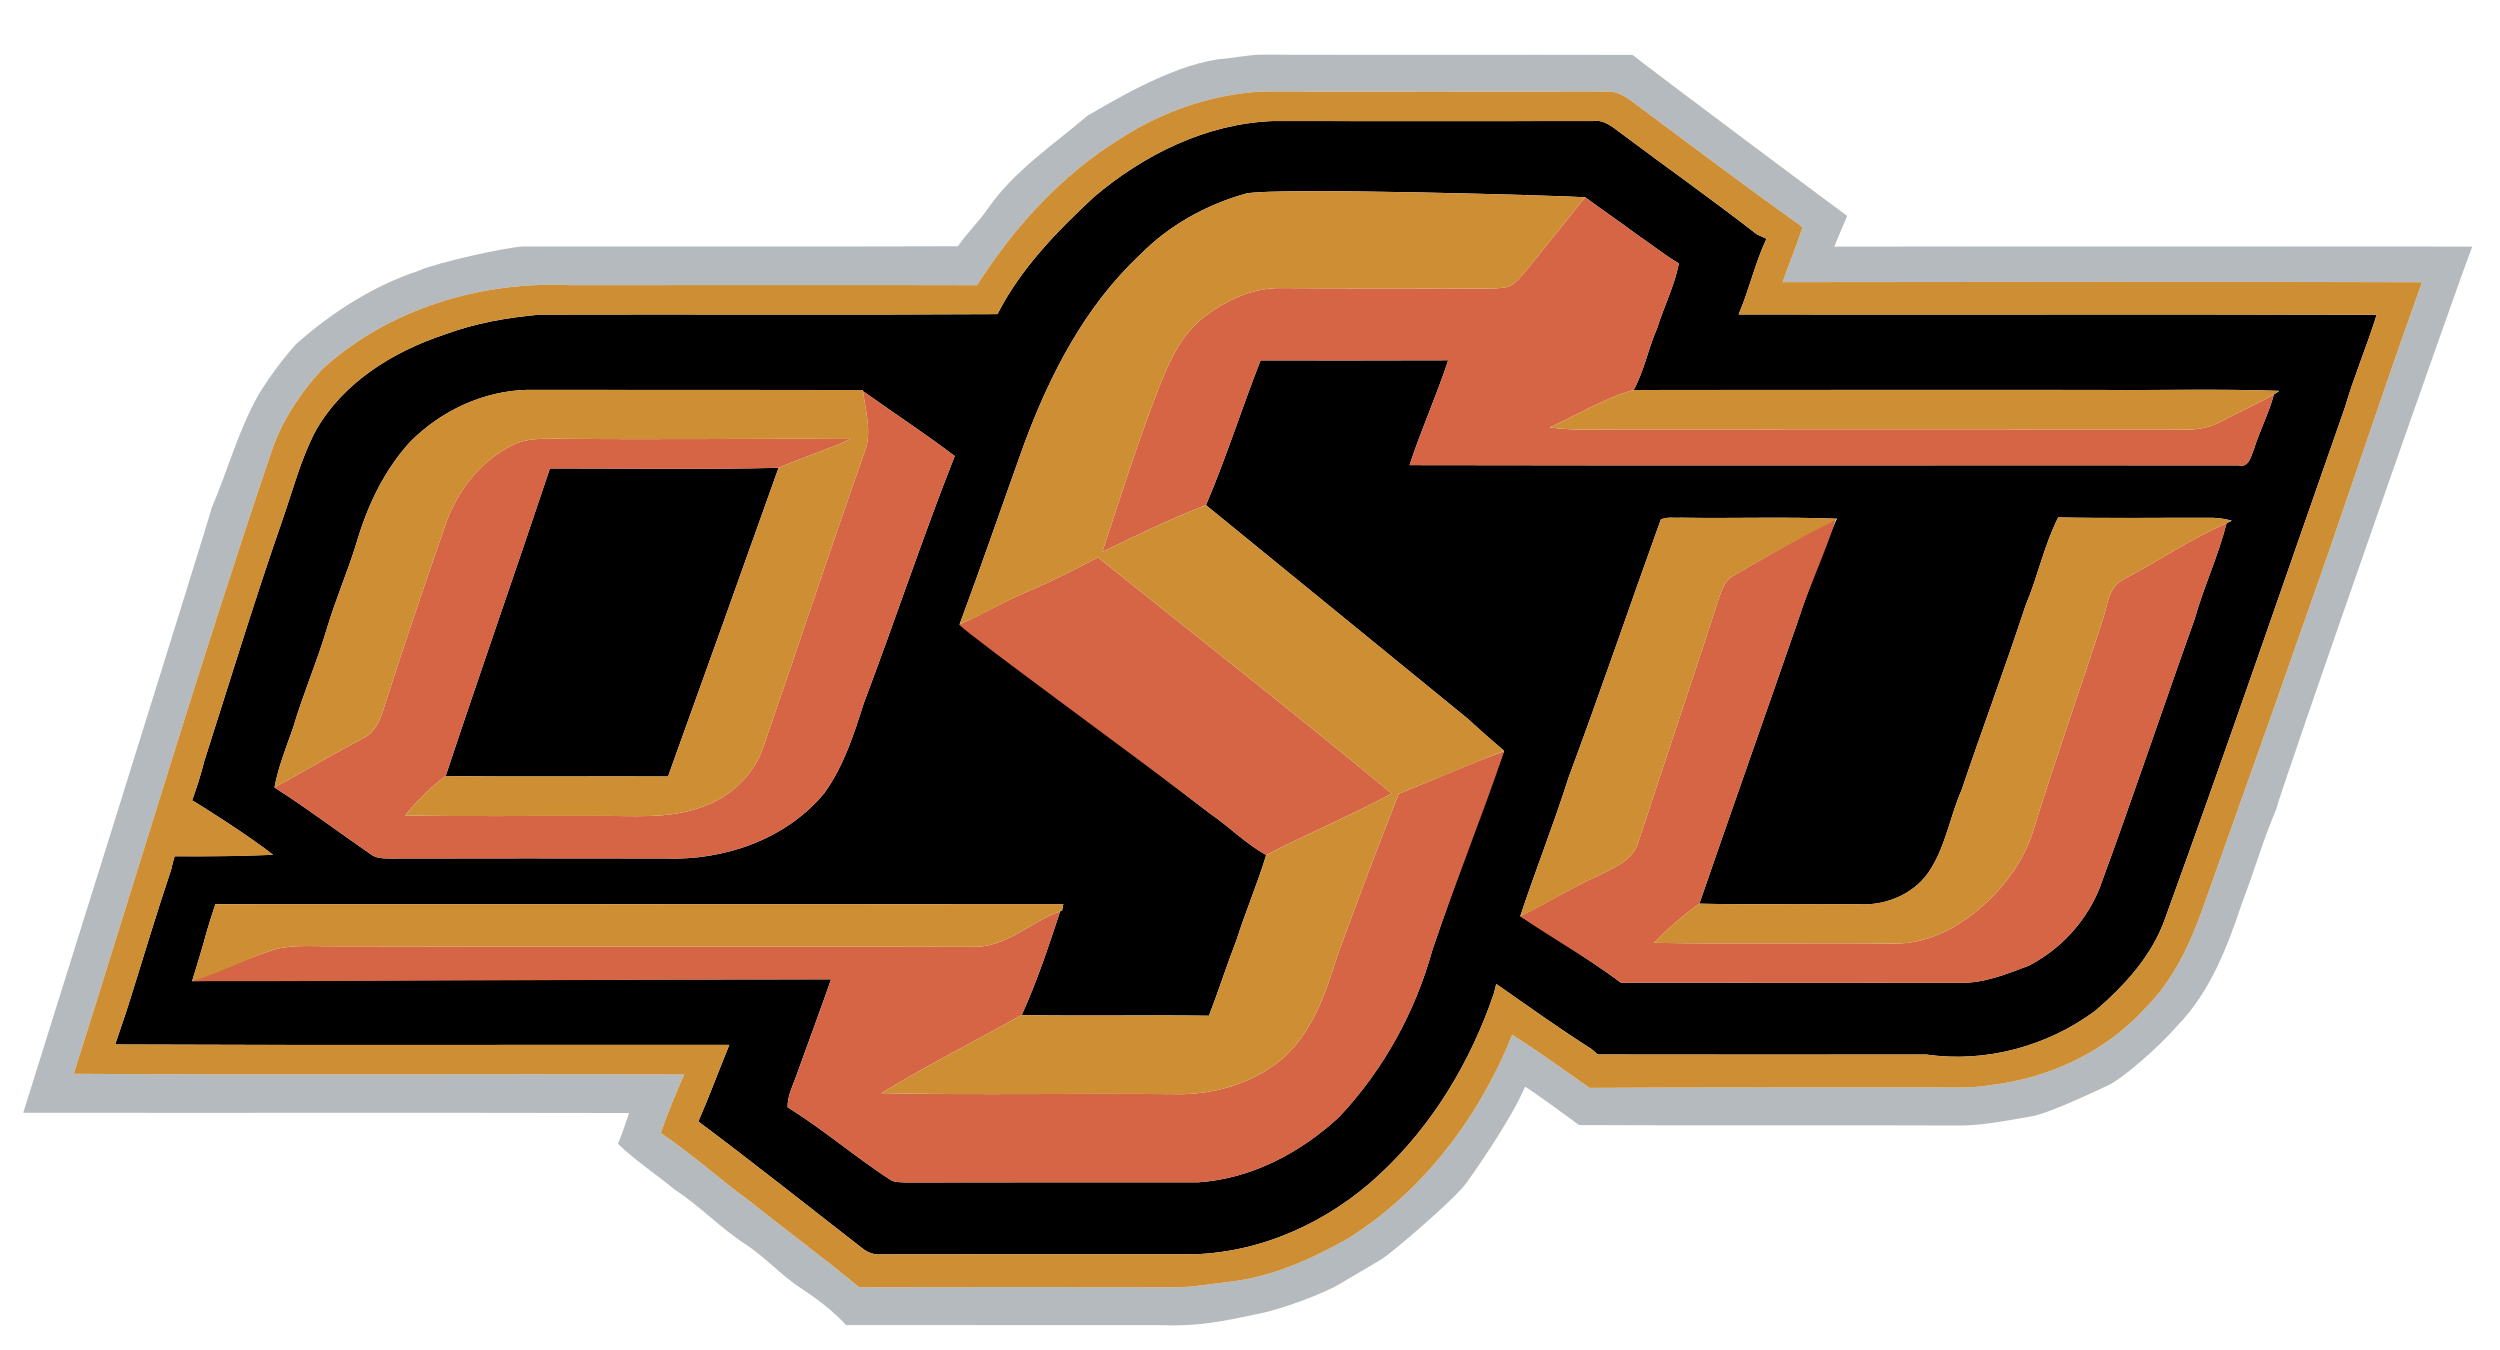 <?xml version="1.0" encoding="utf-8"?>
<!-- Generator: Adobe Illustrator 17.0.0, SVG Export Plug-In . SVG Version: 6.00 Build 0)  -->
<!DOCTYPE svg PUBLIC "-//W3C//DTD SVG 1.1//EN" "http://www.w3.org/Graphics/SVG/1.1/DTD/svg11.dtd">
<svg version="1.1" id="Layer_1" xmlns="http://www.w3.org/2000/svg" xmlns:xlink="http://www.w3.org/1999/xlink" x="0px" y="0px"
	 width="200px" height="108px" viewBox="0 0 200 108" style="enable-background:new 0 0 200 108;" xml:space="preserve">
<path id="color4" style="fill:#B5BABE;" d="M146.74,19.731c0.342-0.821,0.682-1.642,1.038-2.459
	c-0.632-0.437-15.406-11.47-17.177-12.882c-9.93-0.023-19.854,0.01-29.78-0.017c-1.126,0.043-2.232,0.28-3.351,0.37
	C93.492,5.3,88.664,8.322,87.022,9.238c-2.744,2.341-5.837,4.379-7.938,7.374c-0.743,1.087-1.702,2.005-2.451,3.089
	c-11.58,0.036-23.164,0.01-34.744,0.014c-1.378,0.05-7.012,1.311-8.391,1.941c-3.649,1.214-6.929,3.322-9.799,5.86
	c-1.115,1.241-2.114,2.592-2.99,4.013c-1.635,2.862-2.474,6.074-3.769,9.085c0.066,0.054-14.974,48.094-15.08,48.407
	c16.155,0.02,32.311-0.014,48.466,0.02c-0.287,0.823-0.543,1.662-0.889,2.464c1.408,1.365,3.06,2.438,4.568,3.683
	c2.001,1.306,3.649,3.07,5.657,4.369c1.591,1.035,2.847,2.493,4.445,3.522c1.285,0.853,2.53,1.781,3.576,2.924
	c8.48,0.016,16.961-0.004,25.442,0.01c2.4,0.116,4.784-0.3,7.118-0.826c2.355-0.393,5.886-1.847,6.747-2.364
	c0.86-0.518,2.734-1.59,3.546-2.094c0.811-0.505,5.555-4.542,6.682-5.977c0.372-0.474,3.642-5.098,4.783-7.805
	c0.164,0.01,2.997,2.081,4.324,3.06c10.252,0.053,20.507-0.01,30.759,0.033c1.778-0.04,4.071-0.501,5.45-0.735
	c1.378-0.235,5.166-2.024,6.207-2.524c1.04-0.499,3.879-2.923,5.403-4.678c2.687-2.744,4.075-6.416,5.264-9.992
	c0.936-2.428,1.651-4.931,2.671-7.325c0.559-2.131,14.511-42.012,15.702-45.06C180.768,19.718,163.754,19.704,146.74,19.731z
	 M176.243,72.592c-1.025,2.917-2.371,5.804-4.585,8.015c-3.187,3.55-7.784,5.677-12.489,6.21c-1.682,0.286-3.387,0.159-5.081,0.173
	c-8.977,0.017-17.953-0.017-26.926,0.04c-2.049-1.441-4.072-2.91-6.187-4.248c-2.621,6.559-7.1,12.509-13.126,16.291
	c-2.933,1.651-6.086,3.08-9.467,3.467c-1.518,0.166-3.026,0.459-4.558,0.442c-8.361-0.023-16.725-0.013-25.085,0.003
	c-2.833-2.354-5.814-4.524-8.684-6.832c-2.447-1.777-4.691-3.822-7.199-5.514c0.549-1.588,1.205-3.137,1.878-4.675
	C38.457,85.9,22.175,86.021,5.9,85.904c5.248-16.575,10.215-33.236,15.802-49.73c0.833-2.471,2.288-4.706,4.053-6.61
	c5.297-4.856,12.685-7.07,19.784-6.751c10.874,0.004,21.749-0.026,32.623,0.004c2.947-4.613,6.726-8.779,11.397-11.681
	c3.35-2.182,7.252-3.554,11.245-3.806c9.22,0.011,18.439,0.007,27.659,0c0.742-0.056,1.418,0.28,1.994,0.712
	c4.565,3.4,9.116,6.826,13.751,10.135c-0.482,1.484-1.089,2.922-1.604,4.396c17.054-0.02,34.104-0.053,51.155,0.007
	c-3.329,9.223-6.343,18.559-9.648,27.787C181.537,57.792,178.867,65.184,176.243,72.592z"/>
<path id="color3" d="M139.088,25.157c0.852-1.981,1.309-4.105,2.231-6.059c-0.19-0.084-0.566-0.254-0.753-0.337
	c-3.605-2.806-7.338-5.44-10.994-8.182c-0.619-0.464-1.279-1.021-2.111-0.894c-8.553,0.007-17.107,0.011-25.661,0
	c-5.305,0.214-10.282,2.676-14.281,6.07c-2.967,2.763-5.863,5.724-7.722,9.376c-12.199,0.074-24.402,0.003-36.602,0.037
	c-2.594,0.233-5.191,0.681-7.639,1.597c-4.105,1.361-8.1,3.826-10.288,7.672c-1.189,2.244-1.821,4.72-2.654,7.108
	c-2.231,6.407-4.205,12.891-6.27,19.341c-0.263,1.065-0.605,2.11-0.975,3.145c0.186,0.07,4.645,2.884,6.476,4.356
	c-2.621,0.103-5.163,0.121-7.871,0.113c-0.11,0.337-0.2,0.683-0.269,1.032c-1.146,3.426-2.185,6.886-3.264,10.332
	c-0.379,1.241-0.819,2.464-1.228,3.695c16.378,0.073,32.757,0.017,49.132,0.03c-0.833,2.038-1.595,4.108-2.478,6.13
	c4.432,3.313,8.764,6.763,13.132,10.155c0.43,0.346,0.959,0.522,1.512,0.476c8.324-0.006,16.645-0.02,24.969-0.006
	c5.548-0.163,10.872-2.634,14.897-6.4c4.229-3.921,7.289-9.032,9.134-14.473c0.046-0.191,0.143-0.566,0.189-0.753
	c2.524,1.758,5.025,3.56,7.625,5.207c0.124,0.106,0.373,0.323,0.496,0.434c8.764,0.013,17.531,0.013,26.295,0.003
	c4.711,0.692,9.688-0.659,13.511-3.503c2.36-2.027,4.555-4.418,5.594-7.412c4.928-13.574,9.6-27.24,14.384-40.889
	c0.732-2.498,1.758-4.89,2.527-7.374C173.117,25.131,156.102,25.182,139.088,25.157z M23.444,58.229
	c0.792-2.693,1.917-5.277,2.717-7.976c0.686-2.305,1.651-4.516,2.356-6.814c0.863-2.951,2.211-5.826,4.309-8.107
	c2.467-2.476,5.857-4.064,9.37-4.144c8.943,0.018,17.887,0,26.833,0.011l0.014,0.093c2.44,1.741,4.951,3.383,7.335,5.193
	c-2.571,6.515-4.778,13.175-7.252,19.713c-0.81,2.521-1.622,5.114-3.2,7.275c-3.053,3.683-8.031,5.387-12.722,5.204
	c-7.322-0.011-14.644-0.014-21.965,0.003c-0.556-0.003-1.152,0.007-1.611-0.362c-2.561-1.766-5.045-3.646-7.672-5.321
	C22.262,61.354,22.895,59.8,23.444,58.229z M178.125,41.858c-0.667,2.635-1.835,5.109-2.574,7.725
	c-2.554,7.137-4.955,14.326-7.575,21.438c-1.072,2.685-3.11,4.905-5.673,6.233c-1.785,0.669-3.609,1.428-5.555,1.371
	c-9.023-0.02-18.05,0.007-27.076-0.013c-2.533-1.904-8.051-5.317-8.051-5.317c1.232-3.72,2.681-7.365,3.865-11.095
	c2.545-6.835,4.895-13.755,7.375-20.629c0.486-0.254,1.069-0.114,1.599-0.157c4.169,0.074,8.341-0.083,12.509,0.084
	c-0.133,0.076-2.297,5.56-3.143,8.201c-2.61,7.537-5.277,15.055-7.875,22.594c4.27,0.1,8.541,0.003,12.809,0.05
	c2.228,0.12,4.598-0.929,5.74-2.9c1.182-1.911,1.518-4.179,2.417-6.213c1.675-4.955,3.503-9.855,5.141-14.827
	c0.976-2.295,1.466-4.783,2.602-7.012c4.135,0.088,8.273,0.014,12.412,0.034c0.496,0.02,0.989,0.097,1.472,0.233L178.125,41.858z
	 M181.917,31.548c-0.407,1.509-1.136,2.896-1.602,4.383c-0.233,0.574-0.403,1.515-1.239,1.301c-22.105-0.02-44.21,0.027-66.312-0.02
	c0.922-2.832,2.161-5.557,3.09-8.389c-5.001,0.024-10.006,0.007-15.01,0.01c-1.506,3.839-2.748,7.792-4.366,11.577
	c6.966,5.69,13.938,11.372,20.904,17.056c0.969,0.883,1.914,1.741,2.946,2.597c0,0-3.959,10.648-5.74,15.946
	c-1.371,4.954-3.922,9.595-7.451,13.341c-3.087,2.87-7.057,4.965-11.312,5.238c-7.778,0.003-15.556-0.011-23.331,0.01
	c-0.429-0.027-0.892,0.02-1.271-0.214c-2.811-1.827-5.364-4.035-8.214-5.803c-0.024-0.862,0.369-1.639,0.662-2.428
	c0.935-2.604,1.901-5.194,2.817-7.808c-15.416,0.003-50.959,0.1-51.123,0.153c0.409-1.335,0.826-2.667,1.186-4.016
	c0.213-0.723,0.446-1.438,0.679-2.154c22.611,0.004,45.223,0.01,67.834-0.003c-0.023,0.126-0.07,0.383-0.097,0.51l-0.153,0.069
	c-0.925,2.797-1.855,5.617-3.077,8.301c4.991,0.083,9.985-0.017,14.98,0.053c0.776-2.008,1.425-4.059,2.204-6.063
	c0.729-2.288,1.675-4.499,2.374-6.793c-1.635-0.905-2.957-2.271-4.499-3.319c-5.124-3.966-19.921-15.194-20.027-15.145
	c1.778-4.772,3.426-9.593,5.151-14.386c2.064-5.572,4.874-11.047,9.263-15.146c2.317-2.375,5.294-4.013,8.47-4.916
	c2.352-0.531,25.369,0.167,27.158,0.29c1.361,1.007,2.767,1.957,4.125,2.975c1.135,0.761,2.197,1.625,3.373,2.325
	c-0.35,1.794-1.192,3.429-1.731,5.162c-0.713,1.622-1.039,3.393-1.882,4.957c12.35-0.017,24.706,0,37.059-0.006
	c4.861,0.046,9.729-0.098,14.59,0.076C182.24,31.341,182.023,31.478,181.917,31.548z M35.656,62.081
	c2.721-8.215,5.594-16.388,8.338-24.606c6.096-0.007,12.196,0.101,18.29-0.05c-2.94,8.242-5.877,16.479-8.843,24.695
	C47.514,62.087,41.583,62.164,35.656,62.081z"/>
<path id="color2" style="fill:#D56545;" d="M177.476,33.819c1.472-0.77,2.993-1.451,4.441-2.271
	c-0.407,1.509-1.136,2.896-1.602,4.383c-0.233,0.574-0.403,1.515-1.239,1.301c-22.105-0.02-44.21,0.027-66.312-0.02
	c0.922-2.832,2.161-5.557,3.09-8.389c-5.001,0.024-10.006,0.007-15.01,0.01c-1.506,3.839-2.748,7.792-4.366,11.577
	c-2.83,1.088-5.564,2.418-8.291,3.739c1.429-4.325,2.794-8.675,4.445-12.925c0.832-2.111,1.761-4.332,3.593-5.783
	c1.781-1.391,3.959-2.435,6.264-2.392c5.436,0.04,10.874,0.01,16.315,0.04c0.633-0.014,1.275,0,1.897-0.153
	c0.636-0.327,1.071-0.924,1.531-1.455c1.516-1.907,3.063-3.788,4.579-5.699c1.361,1.007,2.767,1.957,4.125,2.975
	c1.135,0.761,2.197,1.625,3.373,2.325c-0.35,1.794-1.192,3.429-1.731,5.162c-0.713,1.622-1.039,3.393-1.882,4.957
	c-2.377,0.657-4.494,1.991-6.732,2.996c2.265,0.3,4.549,0.136,6.822,0.156c13.878,0,27.756-0.014,41.633,0
	C174.105,34.307,175.917,34.64,177.476,33.819z M31.238,68.68c7.322-0.017,14.644-0.014,21.965-0.003
	c4.691,0.183,9.669-1.522,12.722-5.204c1.579-2.161,2.391-4.755,3.2-7.275c2.474-6.538,4.681-13.198,7.252-19.713
	c-2.384-1.811-4.895-3.452-7.335-5.193c0.183,1.484,0.655,3.016,0.253,4.503c-2.807,7.929-5.438,15.922-8.191,23.856
	c-0.756,2.354-2.743,4.205-5.081,4.95c-2.613,0.942-5.427,0.64-8.147,0.677c-5.158-0.027-10.319,0.057-15.476-0.04
	c0.972-1.162,2.034-2.254,3.256-3.156c2.721-8.215,5.594-16.388,8.338-24.606c6.096-0.007,12.196,0.101,18.29-0.05
	c1.901-0.823,3.885-1.431,5.767-2.308c-7.834-0.05-15.669,0.073-23.5-0.023c-1.165,0.01-2.391-0.047-3.466,0.48
	c-2.654,1.254-4.559,3.763-5.484,6.511c-1.705,4.896-3.376,9.801-4.951,14.731c-0.28,0.916-0.726,1.857-1.651,2.271
	c-2.371,1.258-4.685,2.623-7.043,3.908c2.627,1.675,5.111,3.556,7.672,5.321C30.086,68.687,30.682,68.677,31.238,68.68z
	 M168.189,49.673c-1.808,5.563-3.762,11.076-5.493,16.663c-0.586,1.965-1.711,3.729-3.116,5.207
	c-2.125,2.215-4.995,4.032-8.168,3.943c-6.366-0.064-12.732,0.05-19.099-0.058c1.122-1.148,2.331-2.204,3.639-3.136
	c2.598-7.539,5.265-15.057,7.875-22.594c0.846-2.642,2.17-5.403,3.065-8.218c-2.617,1.33-5.633,3.088-8.176,4.553
	c-0.693,0.337-0.953,1.091-1.187,1.768c-2.11,6.524-4.314,13.018-6.449,19.526c-0.409,1.531-2.011,2.104-3.279,2.754
	c-2.037,0.902-4.18,2.267-6.193,3.213c2.606,1.798,5.531,3.413,8.065,5.317c9.026,0.02,18.053-0.007,27.076,0.013
	c1.945,0.057,3.77-0.702,5.555-1.371c2.563-1.328,4.601-3.549,5.673-6.233c2.62-7.111,5.021-14.301,7.575-21.438
	c0.739-2.615,1.907-5.09,2.574-7.725c-2.844,1.253-5.428,2.998-8.165,4.459C168.638,46.892,168.611,48.485,168.189,49.673z
	 M87.835,44.597c-1.808,0.924-3.606,1.884-5.487,2.658c-1.762,0.727-3.871,1.97-5.629,2.711c1.313,1.26,14.955,11.152,20.079,15.118
	c1.542,1.049,2.864,2.414,4.499,3.319c3.311-1.718,6.756-3.149,10.039-4.921C103.592,57.086,95.683,50.88,87.835,44.597z
	 M106.984,76.471c-0.955,3.063-2.058,6.347-4.648,8.435c-2.388,1.895-5.481,2.717-8.501,2.627c-7.778-0.077-15.56,0.083-23.337-0.08
	c3.666-2.224,7.492-4.172,11.241-6.246c1.222-2.684,2.151-5.504,3.077-8.301c-2.371,0.846-4.335,2.91-6.979,2.841
	c-17.197-0.054-34.398,0.006-51.596-0.044c-1.548,0.003-3.146-0.146-4.634,0.366c-1.901,0.64-4.372,1.772-6.276,2.408
	c1.409,0.093,35.743-0.128,51.159-0.131c-0.916,2.613-1.881,5.204-2.817,7.808c-0.293,0.789-0.686,1.565-0.662,2.428
	c2.85,1.768,5.403,3.976,8.214,5.803c0.379,0.233,0.842,0.187,1.271,0.214c7.775-0.021,15.553-0.007,23.331-0.01
	c4.255-0.273,8.225-2.368,11.312-5.238c3.529-3.746,6.08-8.387,7.451-13.341c1.781-5.298,3.964-10.631,5.749-15.928
	c-2.789,1.061-5.713,2.323-8.442,3.425C110.19,67.801,108.572,72.133,106.984,76.471z"/>
<path id="color1" style="fill:#CE8E34;" d="M142.605,22.572c0.516-1.474,1.122-2.911,1.604-4.396
	c-4.635-3.309-9.186-6.734-13.751-10.135c-0.576-0.433-1.252-0.768-1.994-0.712c-9.22,0.007-18.439,0.011-27.659,0
	c-3.993,0.252-7.896,1.624-11.245,3.806c-4.671,2.901-8.451,7.067-11.397,11.681c-10.874-0.03-21.749,0-32.623-0.004
	c-7.099-0.319-14.487,1.895-19.784,6.751c-1.765,1.904-3.22,4.14-4.053,6.61C16.115,52.668,11.148,69.329,5.9,85.904
	c16.275,0.116,32.557-0.004,48.836,0.06c-0.673,1.538-1.329,3.087-1.878,4.675c2.507,1.691,4.751,3.736,7.199,5.514
	c2.87,2.308,5.85,4.479,8.684,6.832c8.36-0.016,16.724-0.026,25.085-0.003c1.532,0.017,3.04-0.276,4.558-0.442
	c3.381-0.387,6.534-1.815,9.467-3.467c6.026-3.782,10.505-9.733,13.126-16.291c2.114,1.338,4.138,2.807,6.187,4.248
	c8.973-0.057,17.949-0.023,26.926-0.04c1.694-0.014,3.399,0.113,5.081-0.173c4.705-0.533,9.303-2.66,12.489-6.21
	c2.214-2.211,3.56-5.098,4.585-8.015c2.624-7.408,5.294-14.8,7.868-22.226c3.306-9.229,6.319-18.564,9.648-27.787
	C176.709,22.52,159.658,22.553,142.605,22.572z M173.22,73.447c-1.039,2.994-3.233,5.385-5.594,7.412
	c-3.822,2.844-8.8,4.195-13.511,3.503c-8.764,0.01-17.531,0.01-26.295-0.003c-0.123-0.11-0.372-0.327-0.496-0.434
	c-2.6-1.647-5.101-3.449-7.625-5.207c-0.046,0.187-0.143,0.563-0.189,0.753c-1.845,5.44-4.905,10.552-9.134,14.473
	c-4.025,3.767-9.35,6.237-14.897,6.4c-8.324-0.014-16.645,0-24.969,0.006c-0.553,0.047-1.082-0.13-1.512-0.476
	c-4.368-3.393-8.7-6.843-13.132-10.155c0.883-2.022,1.645-4.092,2.478-6.13c-16.375-0.014-32.753,0.043-49.132-0.03
	c0.41-1.231,0.849-2.454,1.228-3.695c1.079-3.446,2.118-6.906,3.264-10.332c0.069-0.35,0.159-0.695,0.269-1.032
	c2.708,0.051,5.25-0.01,7.871-0.113c-1.831-1.472-6.29-4.285-6.476-4.356c0.37-1.035,0.712-2.08,0.975-3.145
	c2.065-6.45,4.039-12.934,6.27-19.341c0.833-2.389,1.465-4.864,2.654-7.108c2.188-3.846,6.183-6.311,10.288-7.672
	c2.447-0.916,5.045-1.363,7.639-1.597c12.199-0.034,24.402,0.037,36.602-0.037c1.858-3.652,4.755-6.613,7.722-9.376
	c3.999-3.394,8.977-5.856,14.281-6.07c8.554,0.011,17.108,0.007,25.661,0c0.832-0.127,1.492,0.431,2.111,0.894
	c3.656,2.741,7.389,5.376,10.994,8.182c0.186,0.083,0.563,0.253,0.753,0.337c-0.923,1.954-1.379,4.078-2.231,6.059
	c17.015,0.024,34.029-0.026,51.043,0.027c-0.77,2.484-1.795,4.876-2.527,7.374C182.819,46.207,178.148,59.873,173.22,73.447z
	 M88.188,44.149c2.727-1.321,5.461-2.651,8.291-3.739c6.966,5.69,13.938,11.372,20.904,17.056c0.969,0.883,1.769,1.574,2.946,2.597
	c0,0-5.704,2.342-8.434,3.443c-1.705,4.295-3.323,8.627-4.911,12.965c-0.955,3.063-2.058,6.347-4.648,8.435
	c-2.388,1.895-5.481,2.717-8.501,2.627c-7.778-0.077-15.56,0.083-23.337-0.08c3.666-2.224,7.492-4.172,11.241-6.246
	c4.991,0.083,9.985-0.017,14.98,0.053c0.776-2.008,1.425-4.059,2.204-6.063c0.729-2.288,1.675-4.499,2.374-6.793
	c3.311-1.718,6.756-3.149,10.039-4.921c-7.744-6.396-15.653-12.602-23.501-18.886c-1.808,0.924-3.606,1.884-5.487,2.658
	c-1.762,0.727-3.383,1.748-5.141,2.487c-0.11,0.051-0.33,0.147-0.437,0.197c1.778-4.772,3.426-9.593,5.151-14.386
	c2.064-5.572,4.874-11.047,9.263-15.146c2.317-2.375,5.294-4.013,8.47-4.916c2.352-0.531,25.369,0.167,27.158,0.29
	c-1.516,1.911-3.063,3.792-4.579,5.699c-0.46,0.531-0.896,1.128-1.531,1.455c-0.622,0.153-1.265,0.14-1.897,0.153
	c-5.441-0.03-10.879,0-16.315-0.04c-2.305-0.043-4.483,1.001-6.264,2.392c-1.832,1.451-2.761,3.672-3.593,5.783
	C90.981,35.475,89.616,39.824,88.188,44.149z M28.998,59.088c-2.371,1.258-4.685,2.623-7.043,3.908
	c0.307-1.642,0.939-3.196,1.489-4.768c0.792-2.693,1.917-5.277,2.717-7.976c0.686-2.305,1.651-4.516,2.356-6.814
	c0.863-2.951,2.211-5.826,4.309-8.107c2.467-2.476,5.857-4.064,9.37-4.144c8.943,0.018,17.887,0,26.833,0.011l0.014,0.093
	c0.183,1.484,0.655,3.016,0.253,4.503c-2.807,7.929-5.438,15.922-8.191,23.856c-0.756,2.354-2.743,4.205-5.081,4.95
	c-2.613,0.942-5.427,0.64-8.147,0.677c-5.158-0.027-10.319,0.057-15.476-0.04c0.972-1.162,2.034-2.254,3.256-3.156
	c5.927,0.083,11.857,0.006,17.784,0.039c2.966-8.217,5.903-16.453,8.843-24.695c1.901-0.823,3.885-1.431,5.767-2.308
	c-7.834-0.05-15.669,0.073-23.5-0.023c-1.165,0.01-2.391-0.047-3.466,0.48c-2.654,1.254-4.559,3.763-5.484,6.511
	c-1.705,4.896-3.376,9.801-4.951,14.731C30.369,57.732,29.923,58.674,28.998,59.088z M182.346,31.271
	c-0.105,0.069-0.322,0.206-0.429,0.276c-1.448,0.82-2.97,1.502-4.441,2.271c-1.559,0.82-3.37,0.487-5.056,0.534
	c-13.877-0.014-27.755,0-41.633,0c-2.273-0.021-4.558,0.144-6.822-0.156c2.238-1.005,4.355-2.339,6.732-2.996
	c12.35-0.017,24.706,0,37.059-0.006C172.617,31.241,177.484,31.098,182.346,31.271z M127.801,70.082
	c-2.037,0.902-3.898,2.137-5.913,3.083l-0.267,0.13c1.232-3.72,2.681-7.365,3.865-11.095c2.545-6.835,4.895-13.755,7.375-20.629
	c0.486-0.254,1.069-0.114,1.599-0.157c4.169,0.074,8.341-0.083,12.509,0.084c-0.133,0.076-0.398,0.227-0.529,0.303
	c-2.616,1.331-5.181,2.769-7.724,4.233c-0.693,0.337-0.953,1.091-1.187,1.768c-2.11,6.524-4.314,13.018-6.449,19.526
	C130.671,68.859,129.069,69.433,127.801,70.082z M177.072,41.425c0.496,0.02,0.989,0.097,1.472,0.233l-0.419,0.2
	c-2.844,1.253-5.428,2.998-8.165,4.459c-1.322,0.574-1.349,2.168-1.771,3.355c-1.808,5.563-3.762,11.076-5.493,16.663
	c-0.586,1.965-1.711,3.729-3.116,5.207c-2.125,2.215-4.995,4.032-8.168,3.943c-6.366-0.064-12.732,0.05-19.099-0.058
	c1.122-1.148,2.331-2.204,3.639-3.136c4.27,0.1,8.541,0.003,12.809,0.05c2.228,0.12,4.598-0.929,5.74-2.9
	c1.182-1.911,1.518-4.179,2.417-6.213c1.675-4.955,3.503-9.855,5.141-14.827c0.976-2.295,1.466-4.783,2.602-7.012
	C168.795,41.479,172.934,41.404,177.072,41.425z M21.606,76.068c-1.901,0.64-3.683,1.585-5.587,2.221
	c-0.163,0.051-0.489,0.156-0.652,0.21c0.409-1.335,0.826-2.667,1.186-4.016c0.213-0.723,0.446-1.438,0.679-2.154
	c22.611,0.004,45.223,0.01,67.834-0.003c-0.023,0.126-0.07,0.383-0.097,0.51l-0.153,0.069c-2.371,0.846-4.335,2.91-6.979,2.841
	c-17.197-0.054-34.398,0.006-51.596-0.044C24.692,75.705,23.094,75.556,21.606,76.068z"/>
</svg>
